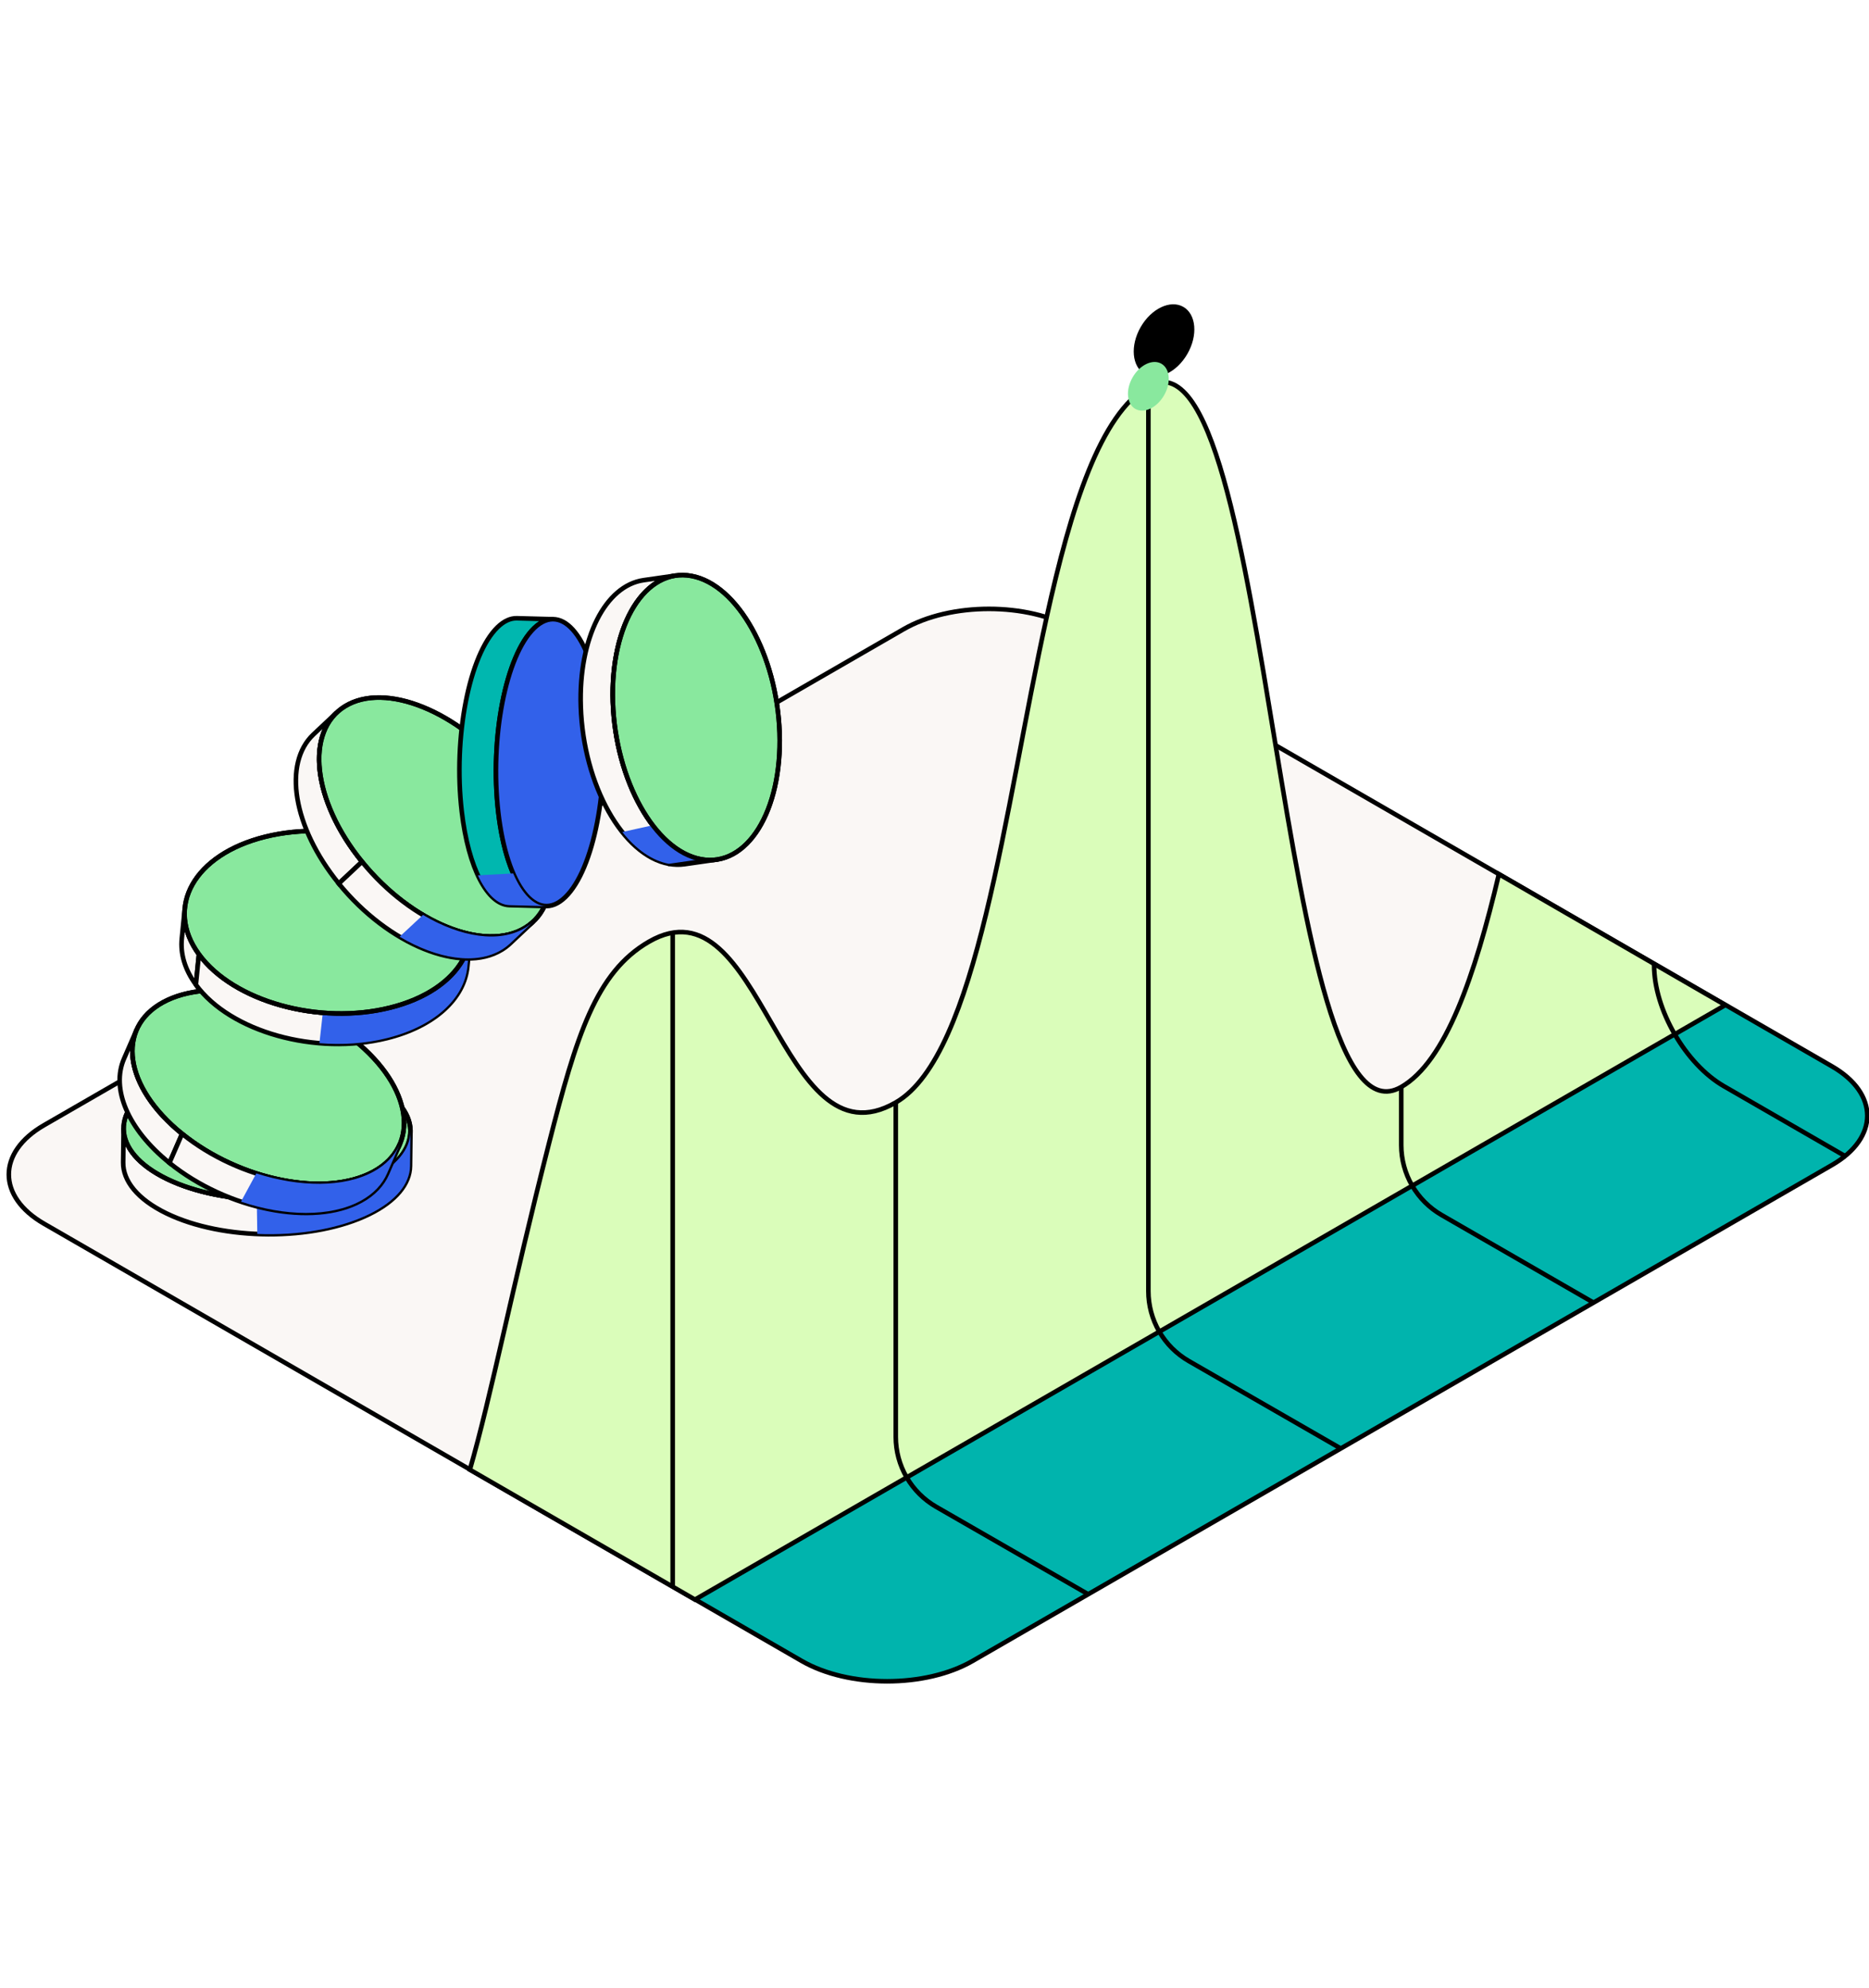 <svg width="408" height="434" viewBox="0 0 408 434" fill="none" xmlns="http://www.w3.org/2000/svg">
<g clip-path="url(#clip0_3983_142372)">
<path d="M399.93 232.774C410.192 238.695 410.192 248.379 399.93 254.301L212.316 362.559C202.055 368.48 185.271 368.48 175.009 362.559L9.621 267.123C-0.64 261.214 -0.64 251.518 9.621 245.608L197.236 137.35C207.497 131.429 224.281 131.429 234.542 137.35L399.93 232.774Z" fill="#FAF7F5"/>
<path d="M175.01 362.559C185.271 368.481 202.056 368.481 212.317 362.559L399.931 254.301C410.192 248.379 410.192 238.696 399.931 232.774L376.637 219.342L151.716 349.114L175.01 362.559Z" fill="#00B4AD"/>
<path d="M399.93 232.774C410.192 238.695 410.192 248.379 399.93 254.301L212.316 362.559C202.055 368.48 185.271 368.48 175.009 362.559L9.621 267.123C-0.64 261.214 -0.64 251.518 9.621 245.608L197.236 137.35C207.497 131.429 224.281 131.429 234.542 137.35L399.93 232.774Z" stroke="black" stroke-miterlimit="10"/>
<path d="M327.211 190.812C321.934 213.127 315.577 231.694 305.887 237.272C292.32 245.113 285.327 204.232 278.461 162.69C271.404 119.916 264.474 76.379 250.69 84.334C240.213 90.37 233.792 110.639 228.477 134.746C219.233 176.681 213.397 230.359 195.544 240.653C170.037 255.381 166.54 191.206 141.669 205.554C130.086 212.238 125.839 226.039 119.825 249.65C111.712 281.495 107.274 304.522 102.57 320.814L151.714 349.165L376.635 219.392L327.211 190.812Z" fill="#DAFDBA" stroke="black" stroke-miterlimit="10"/>
<path d="M250.692 84.334V281.839C250.692 284.93 251.507 287.966 253.054 290.643C254.601 293.32 256.825 295.543 259.503 297.088L292.627 316.15" stroke="black" stroke-miterlimit="10"/>
<path d="M305.888 237.272V249.98C305.892 253.072 306.709 256.109 308.258 258.786C309.807 261.462 312.033 263.684 314.713 265.229L347.773 284.291" stroke="black" stroke-miterlimit="10"/>
<path d="M361.085 210.37V210.688C361.085 220.371 367.964 232.291 376.343 237.107L403.045 252.509" stroke="black" stroke-miterlimit="10"/>
<path d="M195.546 240.652V313.659C195.548 316.749 196.363 319.785 197.91 322.462C199.456 325.139 201.68 327.362 204.358 328.908L237.494 347.97" stroke="black" stroke-miterlimit="10"/>
<path d="M146.846 203.94V346.305" stroke="black" stroke-miterlimit="10"/>
<path d="M259.207 77.247C261.535 73.199 261.139 68.606 258.323 66.988C255.506 65.37 251.336 67.341 249.008 71.389C246.68 75.437 247.076 80.03 249.893 81.648C252.709 83.266 256.879 81.295 259.207 77.247Z" fill="black"/>
<path d="M254.108 86.301C255.681 83.578 255.423 80.486 253.532 79.394C251.64 78.303 248.832 79.626 247.259 82.349C245.686 85.071 245.944 88.164 247.835 89.255C249.727 90.346 252.535 89.024 254.108 86.301Z" fill="#89E89E"/>
<g filter="url(#filter0_d_3983_142372)">
<path d="M89.602 243.027L89.504 250.546C89.455 254.359 86.498 258.14 80.608 261.026C68.528 266.95 48.705 266.871 36.324 260.855C29.987 257.773 26.83 253.735 26.885 249.73L26.983 242.211C26.928 246.216 30.085 250.254 36.423 253.336C48.803 259.352 68.632 259.427 80.706 253.507C86.596 250.621 89.553 246.84 89.602 243.027Z" fill="#FAF7F5" stroke="black" stroke-miterlimit="10"/>
<path d="M35.885 231.727C47.96 225.808 67.784 225.886 80.16 231.897C92.54 237.914 92.781 247.587 80.707 253.507C68.628 259.43 48.804 259.352 36.424 253.336C24.048 247.324 23.806 237.651 35.885 231.727Z" fill="#89E89E" stroke="black" stroke-linecap="round" stroke-linejoin="round"/>
<path d="M35.885 231.727C47.96 225.808 67.784 225.886 80.16 231.897C92.54 237.914 92.781 247.587 80.707 253.507C68.628 259.43 48.804 259.352 36.424 253.336C24.048 247.324 23.806 237.651 35.885 231.727Z" stroke="black" stroke-miterlimit="10"/>
<path d="M80.707 253.507C74.008 256.792 64.924 258.226 56.053 257.829L56.171 265.352C64.977 265.718 73.964 264.277 80.61 261.017C86.5 258.13 89.457 254.349 89.506 250.537L89.604 243.018C89.555 246.83 86.598 250.611 80.708 253.498L80.707 253.507Z" fill="#3261EA"/>
</g>
<g filter="url(#filter1_d_3983_142372)">
<path d="M27.066 227.114L29.833 220.76C27.032 227.197 30.521 236.043 39.749 243.483L36.982 249.837C27.75 242.392 24.262 233.546 27.066 227.114Z" fill="#FAF7F5" stroke="black" stroke-miterlimit="10"/>
<path d="M39.754 243.489C27.086 233.268 25.231 220.409 35.619 214.769C46.001 209.133 64.681 212.844 77.353 223.07C90.017 233.286 91.872 246.144 81.49 251.781C71.102 257.421 52.422 253.71 39.754 243.489Z" fill="#89E89E" stroke="black" stroke-linecap="round" stroke-linejoin="round"/>
<path d="M39.754 243.489C27.086 233.268 25.231 220.409 35.619 214.769C46.001 209.133 64.681 212.844 77.353 223.07C90.017 233.286 91.872 246.144 81.49 251.781C71.102 257.421 52.422 253.71 39.754 243.489Z" stroke="black" stroke-miterlimit="10"/>
<path d="M87.265 245.788L84.498 252.142C83.455 254.536 81.538 256.604 78.722 258.134C68.335 263.775 49.655 260.064 36.987 249.843L39.753 243.489C52.417 253.705 71.101 257.421 81.489 251.78C84.304 250.25 86.22 248.191 87.265 245.788Z" fill="#FAF7F5" stroke="black" stroke-miterlimit="10"/>
<path d="M81.485 251.776C75.029 255.281 65.377 255.171 55.947 252.135L52.61 258.302C62.215 261.521 72.138 261.706 78.718 258.13C81.534 256.599 83.45 254.54 84.494 252.137L87.261 245.783C86.218 248.177 84.3 250.245 81.485 251.776Z" fill="#3261EA"/>
</g>
<g filter="url(#filter2_d_3983_142372)">
<path d="M39.685 200.882L40.345 194.235C40.023 197.516 40.991 200.964 43.422 204.298L42.763 210.946C40.326 207.616 39.354 204.162 39.685 200.882Z" fill="#FAF7F5" stroke="black" stroke-miterlimit="10"/>
<path d="M102.679 200.379L102.02 207.026C101.341 213.892 94.981 219.995 84.475 222.607C68.966 226.469 50.283 221.248 42.759 210.95L43.419 204.302C50.943 214.601 69.625 219.821 85.134 215.959C95.637 213.342 101.997 207.24 102.679 200.379Z" fill="#FAF7F5" stroke="black" stroke-miterlimit="10"/>
<path d="M85.142 215.961C80.411 217.139 75.387 217.467 70.469 217.067L69.731 223.709C74.671 224.116 79.723 223.793 84.482 222.608C94.985 219.992 101.345 213.889 102.027 207.028L102.687 200.38C102.009 207.246 95.648 213.349 85.142 215.961Z" fill="#3261EA"/>
<path d="M43.423 204.299C35.895 193.995 42.368 182.519 57.877 178.657C73.395 174.796 92.077 180.017 99.605 190.32C107.129 200.619 100.66 212.1 85.142 215.961C69.633 219.823 50.951 214.602 43.427 204.304L43.423 204.299Z" fill="#89E89E" stroke="black" stroke-linecap="round" stroke-linejoin="round"/>
<path d="M43.423 204.299C35.895 193.995 42.368 182.519 57.877 178.657C73.395 174.796 92.077 180.017 99.605 190.32C107.129 200.619 100.66 212.1 85.142 215.961C69.633 219.823 50.951 214.602 43.427 204.304L43.423 204.299Z" stroke="black" stroke-miterlimit="10"/>
</g>
<g filter="url(#filter3_d_3983_142372)">
<path d="M68.435 156.302L73.509 151.532C66.817 157.818 68.996 171.748 79.032 184.094L73.957 188.864C63.918 176.513 61.743 162.588 68.435 156.302Z" fill="#FAF7F5" stroke="black" stroke-miterlimit="10"/>
<path d="M79.031 184.103C68.18 170.748 66.514 155.553 75.315 150.163C84.116 144.774 100.047 151.229 110.898 164.584C121.753 177.944 123.419 193.139 114.622 198.534C105.821 203.924 89.886 197.463 79.026 184.107L79.031 184.103Z" fill="#89E89E" stroke="black" stroke-linecap="round" stroke-linejoin="round"/>
<path d="M79.031 184.103C68.18 170.748 66.514 155.553 75.315 150.163C84.116 144.774 100.047 151.229 110.898 164.584C121.753 177.944 123.419 193.139 114.622 198.534C105.821 203.924 89.886 197.463 79.026 184.107L79.031 184.103Z" stroke="black" stroke-miterlimit="10"/>
<path d="M116.428 197.157L111.354 201.927C110.811 202.438 110.21 202.896 109.547 203.304C100.746 208.694 84.81 202.233 73.95 188.877L79.025 184.107C89.879 197.467 105.815 203.928 114.621 198.534C115.279 198.13 115.885 197.668 116.428 197.157Z" fill="#FAF7F5" stroke="black" stroke-miterlimit="10"/>
<path d="M87.242 200.469C95.468 205.354 103.953 206.729 109.552 203.3C110.211 202.895 110.816 202.433 111.359 201.922L116.434 197.152C115.891 197.663 115.29 198.121 114.626 198.53C109.032 201.955 100.555 200.59 92.337 195.716L87.242 200.469Z" fill="#3261EA"/>
</g>
<g filter="url(#filter4_d_3983_142372)">
<path d="M112.84 130.954L120.823 131.166C119.438 131.129 118.011 131.754 116.607 133.113C110.402 139.111 106.901 157.113 108.778 173.329C110.231 185.87 114.473 193.665 119.192 193.787L111.209 193.575C106.49 193.453 102.253 185.654 100.795 173.117C98.918 156.901 102.419 138.899 108.623 132.901C110.028 131.542 111.455 130.917 112.84 130.954Z" fill="#00B7AF" stroke="black" stroke-miterlimit="10"/>
<path d="M123.404 191.834C117.2 197.833 110.655 189.544 108.774 173.323C106.897 157.108 110.398 139.106 116.603 133.108C122.807 127.11 129.352 135.398 131.234 151.61C133.115 167.83 129.609 185.836 123.409 191.83L123.404 191.834Z" fill="#3261EA" stroke="black" stroke-miterlimit="10"/>
<path d="M119.184 193.786C116.501 193.719 113.972 191.154 112.024 186.653L104.325 187.07C106.236 191.176 108.646 193.514 111.205 193.579L119.188 193.791L119.184 193.786Z" fill="#3261EA"/>
</g>
<g filter="url(#filter5_d_3983_142372)">
<path d="M156.462 183.633L149.457 184.64C148.346 184.799 147.194 184.777 146.012 184.559L153.017 183.553C154.199 183.771 155.351 183.792 156.462 183.633Z" fill="#89E89E" stroke="black" stroke-linecap="round" stroke-linejoin="round"/>
<path d="M140.5 122.641L147.506 121.635C139.207 122.828 133.285 134.203 133.789 149.27C134.361 166.351 142.973 181.696 153.017 183.553L146.011 184.559C135.968 182.702 127.352 167.352 126.784 150.276C126.275 135.213 132.197 123.838 140.5 122.641Z" fill="#FAF7F5" stroke="black" stroke-miterlimit="10"/>
<path d="M153.018 183.552C142.974 181.695 134.358 166.345 133.79 149.269C133.217 132.197 140.903 119.862 150.947 121.719C160.999 123.577 169.611 138.922 170.184 155.994C170.756 173.075 163.075 185.406 153.027 183.553L153.018 183.552Z" fill="#89E89E" stroke="black" stroke-linecap="round" stroke-linejoin="round"/>
<path d="M135.843 177.612C138.825 181.36 142.321 183.877 146.018 184.555L153.023 183.549C149.179 182.838 145.548 180.148 142.492 176.146L135.843 177.612Z" fill="#3261EA"/>
<path d="M153.018 183.552C142.974 181.695 134.358 166.345 133.79 149.269C133.217 132.197 140.903 119.862 150.947 121.719C160.999 123.577 169.611 138.922 170.184 155.994C170.756 173.075 163.075 185.406 153.027 183.553L153.018 183.552Z" stroke="black" stroke-linecap="round" stroke-linejoin="round"/>
</g>
</g>
<defs>
<filter id="filter0_d_3983_142372" x="22.384" y="226.838" width="71.722" height="47.081" filterUnits="userSpaceOnUse" color-interpolation-filters="sRGB">
<feFlood flood-opacity="0" result="BackgroundImageFix"/>
<feColorMatrix in="SourceAlpha" type="matrix" values="0 0 0 0 0 0 0 0 0 0 0 0 0 0 0 0 0 0 127 0" result="hardAlpha"/>
<feOffset dy="4"/>
<feGaussianBlur stdDeviation="2"/>
<feComposite in2="hardAlpha" operator="out"/>
<feColorMatrix type="matrix" values="0 0 0 0 0 0 0 0 0 0 0 0 0 0 0 0 0 0 0.25 0"/>
<feBlend mode="normal" in2="BackgroundImageFix" result="effect1_dropShadow_3983_142372"/>
<feBlend mode="normal" in="SourceGraphic" in2="effect1_dropShadow_3983_142372" result="shape"/>
</filter>
<filter id="filter1_d_3983_142372" x="21.62" y="211.636" width="71.09" height="57.633" filterUnits="userSpaceOnUse" color-interpolation-filters="sRGB">
<feFlood flood-opacity="0" result="BackgroundImageFix"/>
<feColorMatrix in="SourceAlpha" type="matrix" values="0 0 0 0 0 0 0 0 0 0 0 0 0 0 0 0 0 0 127 0" result="hardAlpha"/>
<feOffset dy="4"/>
<feGaussianBlur stdDeviation="2"/>
<feComposite in2="hardAlpha" operator="out"/>
<feColorMatrix type="matrix" values="0 0 0 0 0 0 0 0 0 0 0 0 0 0 0 0 0 0 0.25 0"/>
<feBlend mode="normal" in2="BackgroundImageFix" result="effect1_dropShadow_3983_142372"/>
<feBlend mode="normal" in="SourceGraphic" in2="effect1_dropShadow_3983_142372" result="shape"/>
</filter>
<filter id="filter2_d_3983_142372" x="35.122" y="176.885" width="72.121" height="55.495" filterUnits="userSpaceOnUse" color-interpolation-filters="sRGB">
<feFlood flood-opacity="0" result="BackgroundImageFix"/>
<feColorMatrix in="SourceAlpha" type="matrix" values="0 0 0 0 0 0 0 0 0 0 0 0 0 0 0 0 0 0 127 0" result="hardAlpha"/>
<feOffset dy="4"/>
<feGaussianBlur stdDeviation="2"/>
<feComposite in2="hardAlpha" operator="out"/>
<feColorMatrix type="matrix" values="0 0 0 0 0 0 0 0 0 0 0 0 0 0 0 0 0 0 0.25 0"/>
<feBlend mode="normal" in2="BackgroundImageFix" result="effect1_dropShadow_3983_142372"/>
<feBlend mode="normal" in="SourceGraphic" in2="effect1_dropShadow_3983_142372" result="shape"/>
</filter>
<filter id="filter3_d_3983_142372" x="60.092" y="147.761" width="64.675" height="65.944" filterUnits="userSpaceOnUse" color-interpolation-filters="sRGB">
<feFlood flood-opacity="0" result="BackgroundImageFix"/>
<feColorMatrix in="SourceAlpha" type="matrix" values="0 0 0 0 0 0 0 0 0 0 0 0 0 0 0 0 0 0 127 0" result="hardAlpha"/>
<feOffset dy="4"/>
<feGaussianBlur stdDeviation="2"/>
<feComposite in2="hardAlpha" operator="out"/>
<feColorMatrix type="matrix" values="0 0 0 0 0 0 0 0 0 0 0 0 0 0 0 0 0 0 0.25 0"/>
<feBlend mode="normal" in2="BackgroundImageFix" result="effect1_dropShadow_3983_142372"/>
<feBlend mode="normal" in="SourceGraphic" in2="effect1_dropShadow_3983_142372" result="shape"/>
</filter>
<filter id="filter4_d_3983_142372" x="95.788" y="130.452" width="40.454" height="71.835" filterUnits="userSpaceOnUse" color-interpolation-filters="sRGB">
<feFlood flood-opacity="0" result="BackgroundImageFix"/>
<feColorMatrix in="SourceAlpha" type="matrix" values="0 0 0 0 0 0 0 0 0 0 0 0 0 0 0 0 0 0 127 0" result="hardAlpha"/>
<feOffset dy="4"/>
<feGaussianBlur stdDeviation="2"/>
<feComposite in2="hardAlpha" operator="out"/>
<feColorMatrix type="matrix" values="0 0 0 0 0 0 0 0 0 0 0 0 0 0 0 0 0 0 0.25 0"/>
<feBlend mode="normal" in2="BackgroundImageFix" result="effect1_dropShadow_3983_142372"/>
<feBlend mode="normal" in="SourceGraphic" in2="effect1_dropShadow_3983_142372" result="shape"/>
</filter>
<filter id="filter5_d_3983_142372" x="122.254" y="121.034" width="52.461" height="72.21" filterUnits="userSpaceOnUse" color-interpolation-filters="sRGB">
<feFlood flood-opacity="0" result="BackgroundImageFix"/>
<feColorMatrix in="SourceAlpha" type="matrix" values="0 0 0 0 0 0 0 0 0 0 0 0 0 0 0 0 0 0 127 0" result="hardAlpha"/>
<feOffset dy="4"/>
<feGaussianBlur stdDeviation="2"/>
<feComposite in2="hardAlpha" operator="out"/>
<feColorMatrix type="matrix" values="0 0 0 0 0 0 0 0 0 0 0 0 0 0 0 0 0 0 0.25 0"/>
<feBlend mode="normal" in2="BackgroundImageFix" result="effect1_dropShadow_3983_142372"/>
<feBlend mode="normal" in="SourceGraphic" in2="effect1_dropShadow_3983_142372" result="shape"/>
</filter>
<clipPath id="clip0_3983_142372">
<rect width="408" height="434" fill="white"/>
</clipPath>
</defs>
</svg>
